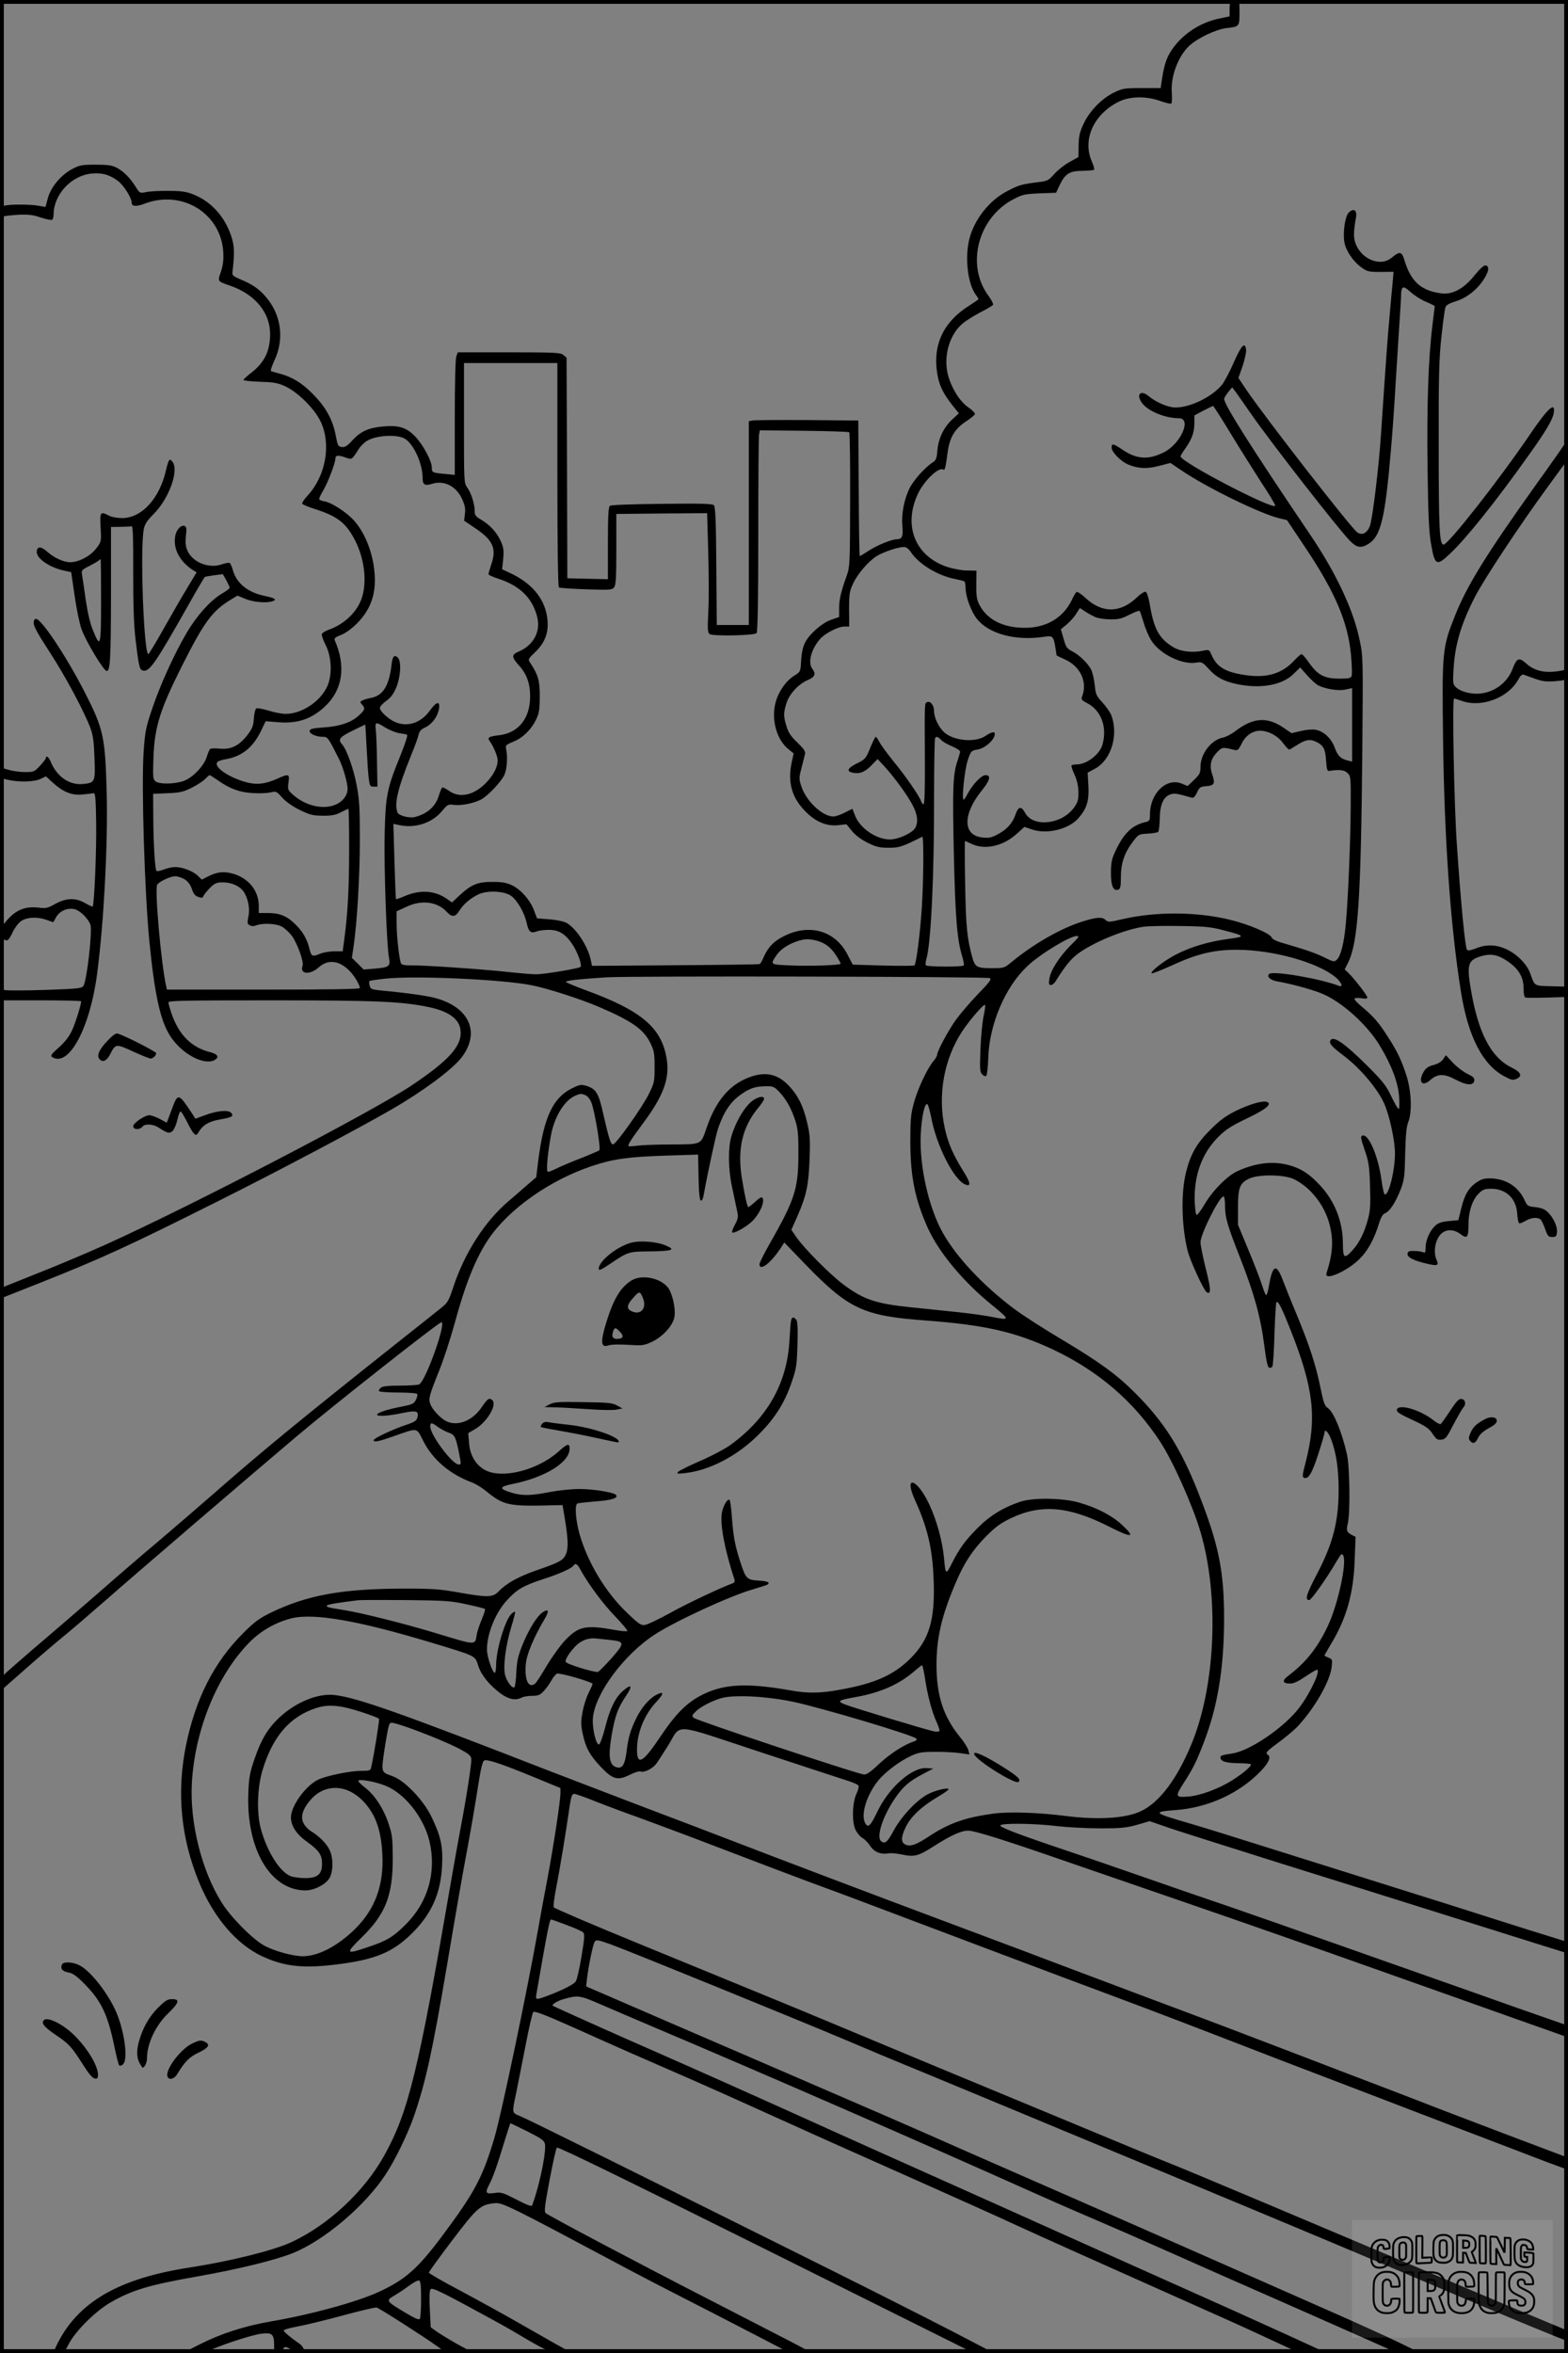 <?xml version="1.0" encoding="UTF-8"?>
<svg xmlns="http://www.w3.org/2000/svg" version="1.0" width="1024pt" height="1536pt" viewBox="0 0 1024 1536" preserveAspectRatio="xMidYMid meet">
  <rect x="0" y="0" width="1024" height="1536" fill="#808080" stroke="none"/>
  <g transform="translate(0.00 0.00) scale(1)">
    <g transform="translate(0,1536) scale(0.1,-0.1)" fill="#000000" stroke="none">
      <path d="M8037 15353 c-4 -3 -7 -27 -7 -53 l0 -47 -62 -13 c-133 -25 -259 -111 -326 -222 -29 -49 -42 -94 -57 -198 l-5 -35 -122 0 c-116 0 -127 -2 -183 -29 -81 -40 -158 -119 -198 -203 -26 -56 -32 -81 -33 -143 l-1 -75 -59 -33 c-33 -18 -77 -53 -99 -78 -38 -43 -44 -46 -112 -54 -102 -13 -120 -18 -196 -58 -118 -61 -217 -188 -248 -318 -28 -119 -9 -284 42 -356 11 -14 19 -28 19 -31 0 -2 -26 -20 -57 -40 -169 -104 -242 -255 -213 -440 12 -80 36 -130 97 -209 l45 -56 -39 -36 c-58 -52 -94 -126 -101 -203 -4 -55 -9 -67 -30 -81 -54 -35 -128 -119 -154 -173 -35 -75 -52 -166 -45 -243 6 -67 -2 -86 -35 -86 -34 0 -132 -40 -185 -75 -29 -19 -55 -35 -58 -35 -3 0 -6 199 -7 443 l-3 442 -335 3 c-184 1 -345 0 -357 -3 l-23 -5 0 -665 0 -665 -104 0 -105 0 -3 385 c-2 299 -6 387 -16 397 -10 10 -81 12 -340 9 -200 -2 -332 -7 -339 -13 -10 -8 -13 -69 -13 -245 l0 -234 -132 3 -133 3 -2 720 -3 720 -21 18 c-19 15 -52 17 -355 17 l-334 0 -10 -26 c-6 -15 -10 -181 -10 -399 l0 -375 -62 6 c-85 8 -88 9 -88 42 0 43 -57 149 -109 203 -57 59 -106 74 -209 65 -94 -8 -146 -31 -200 -90 -34 -37 -49 -47 -70 -44 -24 3 -27 9 -39 73 -19 103 -64 186 -147 270 -72 74 -135 113 -216 135 -25 7 -50 14 -57 16 -9 2 -2 24 19 71 63 133 47 283 -42 398 -48 62 -96 97 -177 130 -49 21 -58 28 -55 47 15 129 13 175 -8 237 -43 129 -133 227 -248 272 -45 18 -79 23 -162 23 -58 1 -123 -3 -146 -8 -40 -8 -42 -7 -65 30 -37 60 -79 103 -123 127 -34 18 -57 22 -141 22 -89 0 -105 -3 -151 -27 -75 -39 -141 -118 -161 -190 l-16 -59 -46 8 c-59 10 -188 10 -223 0 -24 -6 -28 -13 -28 -43 0 -31 3 -35 18 -28 9 4 55 9 100 12 68 3 96 0 148 -18 35 -11 68 -18 74 -15 5 3 10 19 10 34 0 131 116 256 249 268 68 6 113 -6 170 -47 38 -28 91 -111 91 -144 0 -24 29 -26 83 -6 244 94 499 -61 515 -314 3 -53 -1 -85 -15 -129 -23 -66 -25 -62 63 -93 160 -56 258 -175 258 -314 0 -112 -38 -188 -124 -254 -27 -21 -50 -42 -50 -46 0 -5 48 -10 108 -12 91 -3 115 -7 165 -30 82 -38 189 -144 229 -226 73 -148 37 -357 -83 -487 -23 -24 -38 -48 -35 -54 4 -5 43 -22 89 -36 143 -46 199 -91 257 -205 59 -117 77 -260 45 -367 -28 -93 -114 -178 -219 -214 -21 -8 -41 -20 -44 -28 -3 -7 8 -39 24 -70 37 -73 44 -174 19 -252 -36 -106 -166 -199 -279 -199 -24 0 -74 9 -111 21 -37 11 -73 18 -80 15 -7 -2 -14 -28 -17 -64 -3 -51 -10 -68 -43 -111 -52 -68 -108 -96 -179 -88 -29 3 -57 2 -62 -1 -6 -4 -16 -27 -23 -51 -17 -58 -89 -135 -149 -158 -58 -22 -162 -24 -187 -3 -16 13 -17 29 -13 150 7 202 41 313 183 596 149 297 202 368 328 443 l38 23 53 -22 c52 -21 134 -28 175 -15 32 10 17 21 -46 34 -115 23 -189 83 -213 172 -6 21 -15 41 -20 44 -5 3 -30 -1 -55 -10 -84 -28 -190 16 -222 93 -11 26 -13 53 -9 94 6 49 4 59 -9 65 -23 8 -55 -26 -61 -69 -14 -81 30 -163 115 -219 l25 -15 -60 -100 c-33 -54 -102 -174 -154 -266 -52 -93 -98 -168 -101 -168 -30 0 -55 689 -30 816 6 31 21 55 62 96 102 101 169 285 126 343 -20 26 -25 19 -43 -55 -43 -187 -160 -313 -289 -312 -29 0 -67 7 -83 16 -57 29 -60 26 -55 -76 5 -92 5 -94 -27 -136 -36 -50 -115 -92 -170 -92 -45 0 -106 28 -153 70 -41 36 -67 34 -67 -4 0 -42 84 -100 175 -120 l50 -11 22 -152 c12 -83 32 -182 45 -219 27 -77 145 -274 165 -274 23 0 27 76 28 507 l0 433 63 1 c34 1 67 2 73 3 7 1 10 -94 9 -301 0 -216 4 -340 15 -435 22 -184 26 -202 52 -206 41 -6 82 55 297 435 53 95 100 174 104 177 4 2 32 7 62 11 l55 7 23 -40 c12 -22 22 -44 22 -49 0 -4 -24 -23 -54 -40 -74 -45 -161 -142 -227 -254 -79 -134 -174 -342 -226 -498 -41 -121 -46 -148 -55 -280 -15 -220 6 -906 37 -1231 35 -353 71 -520 136 -622 74 -116 220 -195 290 -158 32 18 22 38 -23 50 -128 32 -209 112 -259 257 -10 31 -19 62 -19 70 0 11 115 13 668 13 685 0 854 -7 1032 -44 124 -26 193 -73 206 -140 19 -105 -62 -200 -317 -371 -259 -173 -1424 -779 -1989 -1035 -113 -51 -315 -137 -450 -190 l-245 -98 -3 -35 -3 -35 258 102 c409 162 589 245 1183 543 376 188 905 468 1121 593 202 117 389 256 450 333 125 158 62 322 -150 387 -55 18 -189 37 -388 56 -46 5 -54 9 -59 30 -4 14 -4 27 -1 30 3 3 51 10 108 16 197 20 753 -5 949 -43 103 -20 325 -91 449 -145 209 -90 285 -144 328 -232 25 -51 28 -68 28 -158 0 -96 -2 -103 -38 -176 -43 -87 -214 -328 -233 -328 -16 0 -26 33 -63 193 -31 142 -48 169 -112 189 -34 10 -44 8 -93 -16 -124 -61 -184 -188 -220 -466 l-14 -115 -54 -46 c-29 -26 -87 -76 -128 -111 -155 -132 -286 -337 -360 -561 -28 -85 -37 -101 -73 -130 -23 -19 -154 -123 -292 -232 -641 -509 -881 -706 -1205 -990 -107 -93 -269 -233 -360 -310 -91 -76 -269 -229 -395 -340 -127 -110 -273 -236 -325 -280 -52 -44 -143 -122 -202 -174 -107 -93 -108 -94 -108 -138 l0 -44 158 139 c86 76 198 172 247 212 50 40 173 146 275 235 186 164 971 837 1260 1081 227 192 912 732 941 742 40 15 -97 -376 -143 -405 -7 -4 -63 -8 -124 -8 -79 0 -116 -4 -127 -14 -9 -7 -14 -17 -11 -22 3 -5 59 -9 124 -9 66 0 121 -4 125 -10 3 -5 -1 -22 -9 -38 -13 -26 -24 -31 -103 -46 -96 -19 -160 -42 -149 -53 10 -10 80 -5 169 14 86 18 104 12 93 -30 -5 -21 -19 -30 -73 -48 -85 -28 -213 -88 -213 -100 0 -16 33 -9 135 27 157 55 144 57 189 -32 63 -123 173 -217 318 -271 24 -9 63 -33 88 -53 120 -98 147 -104 449 -96 l55 1 12 -72 c24 -142 27 -207 11 -246 -18 -43 -41 -55 -194 -108 -120 -42 -197 -85 -247 -138 -38 -39 -71 -40 -262 -6 -118 21 -169 25 -344 25 -411 0 -640 -41 -879 -156 -79 -39 -107 -59 -185 -137 -189 -189 -310 -428 -372 -734 -61 -303 -33 -599 85 -887 94 -230 245 -408 413 -486 140 -65 260 -80 465 -56 267 31 385 78 514 206 127 126 187 259 196 440 7 126 -8 194 -69 320 -52 109 -174 236 -253 265 -78 28 -76 23 -54 174 11 73 24 144 29 157 9 23 9 23 62 8 98 -29 312 -115 393 -157 66 -35 81 -47 83 -69 3 -28 -33 -259 -73 -468 -13 -69 -40 -219 -60 -335 -212 -1232 -277 -1499 -434 -1783 -130 -236 -366 -456 -607 -568 -115 -54 -401 -125 -660 -165 -465 -71 -730 -223 -868 -496 -14 -29 -26 -55 -26 -58 0 -3 15 -5 34 -5 32 0 37 4 67 62 42 81 171 209 264 264 143 84 257 118 575 174 267 47 511 107 627 154 202 83 464 304 599 508 63 94 146 265 187 383 77 223 122 428 217 990 68 403 98 575 135 772 19 103 44 247 55 318 34 218 41 245 60 245 33 0 128 -33 308 -107 l182 -75 0 -34 c0 -51 -46 -352 -86 -564 -20 -102 -46 -246 -59 -320 -74 -417 -240 -1209 -286 -1365 -78 -262 -129 -357 -348 -650 -155 -206 -236 -277 -405 -355 -142 -66 -444 -149 -708 -194 -176 -31 -324 -79 -467 -151 l-106 -54 67 0 c46 -1 81 5 115 20 97 42 277 99 329 105 71 9 84 -3 84 -72 0 -53 0 -54 30 -54 23 0 30 4 30 20 0 25 20 25 53 0 14 -11 39 -20 57 -20 28 0 31 3 25 23 -4 12 -16 29 -28 37 -58 40 -101 76 -104 86 -2 6 35 17 89 27 51 9 185 42 297 72 113 31 212 54 221 52 17 -4 302 -186 397 -254 l62 -44 82 3 83 3 -97 53 c-53 30 -114 67 -135 82 l-39 28 -6 119 c-4 83 -2 122 6 130 10 10 61 -14 232 -106 121 -65 258 -140 305 -168 220 -131 247 -143 319 -143 l66 0 -95 53 c-52 29 -169 96 -260 148 -91 52 -258 144 -372 205 -114 60 -208 114 -207 119 0 6 69 100 152 210 164 216 185 234 278 243 51 5 91 -15 869 -430 91 -48 246 -129 345 -179 99 -50 300 -154 447 -230 l268 -139 72 0 73 0 -130 69 c-71 37 -310 160 -530 273 -455 233 -1064 555 -1082 572 -10 9 -4 55 26 214 21 111 42 207 48 213 7 7 449 -209 1367 -666 l1357 -676 61 3 60 3 -273 142 c-151 78 -499 254 -774 391 -1224 610 -1994 991 -2037 1008 -56 22 -55 20 -28 146 10 51 38 190 61 308 22 118 46 220 52 226 9 8 79 -19 267 -103 303 -136 422 -188 675 -298 184 -80 441 -195 750 -335 178 -81 414 -186 895 -400 195 -87 445 -199 555 -250 178 -82 495 -224 1260 -565 127 -56 314 -141 416 -189 l186 -86 89 0 89 0 -275 126 c-151 69 -495 224 -765 344 -269 120 -611 273 -760 340 -148 67 -475 213 -725 325 -250 111 -576 258 -725 325 -353 160 -879 395 -1130 505 -266 116 -669 297 -675 302 -8 8 32 33 70 43 93 27 108 25 240 -33 69 -30 229 -98 355 -152 691 -292 1764 -760 2411 -1050 127 -57 325 -144 440 -193 115 -49 331 -143 479 -209 149 -66 380 -169 515 -228 135 -59 416 -183 626 -276 l381 -169 74 1 74 0 -135 66 c-74 36 -272 126 -440 200 -804 355 -1264 557 -1700 748 -173 75 -481 211 -685 300 -409 181 -585 257 -1160 505 -214 92 -543 234 -730 315 -187 81 -398 172 -469 203 l-128 55 5 46 c11 93 40 231 51 246 10 15 22 12 109 -19 116 -42 1186 -478 1507 -613 124 -53 353 -149 510 -213 157 -65 431 -179 610 -253 179 -74 663 -276 1075 -447 758 -315 1263 -527 1810 -760 329 -140 718 -300 728 -300 4 0 7 15 7 33 l0 32 -333 139 c-182 77 -485 204 -672 284 -187 79 -493 208 -680 287 -187 79 -443 187 -570 240 -126 53 -274 115 -330 137 -110 44 -295 120 -845 349 -201 83 -511 212 -690 286 -179 75 -446 186 -595 248 -311 130 -496 206 -1360 560 -276 113 -539 225 -548 234 -5 5 3 66 17 137 24 124 61 348 86 522 10 67 16 82 30 82 10 0 78 -24 151 -54 74 -29 195 -74 269 -100 74 -27 317 -117 538 -202 222 -85 483 -184 580 -220 98 -36 231 -85 297 -110 319 -121 1405 -530 1685 -634 284 -106 441 -166 1085 -415 105 -40 411 -157 680 -260 270 -104 647 -248 839 -321 191 -74 352 -134 357 -134 5 0 9 17 9 38 l0 37 -408 154 c-224 85 -481 183 -572 219 -91 35 -322 124 -515 197 -192 74 -451 173 -575 220 -124 48 -477 181 -785 296 -308 116 -623 234 -700 264 -77 29 -309 116 -515 193 -466 174 -1101 415 -1407 533 -127 49 -361 138 -520 198 -158 60 -452 173 -653 250 -979 381 -1252 477 -1402 496 -109 14 -254 -45 -363 -146 -76 -72 -119 -143 -163 -272 -30 -87 -36 -119 -40 -219 -15 -367 143 -638 373 -638 60 0 139 42 160 86 23 49 21 133 -4 181 -21 42 -68 88 -119 119 -17 10 -39 32 -48 50 -24 43 -8 95 46 157 95 107 240 100 347 -16 76 -82 112 -184 120 -338 11 -203 -46 -359 -176 -489 -114 -112 -240 -179 -342 -180 -67 0 -196 36 -259 73 -77 45 -217 187 -273 279 -131 209 -208 522 -194 778 20 351 166 706 377 920 73 74 169 129 270 155 145 38 439 -13 925 -160 288 -87 277 -82 298 -148 20 -62 73 -127 147 -182 53 -39 98 -47 138 -26 11 6 42 11 67 11 40 0 52 5 76 31 16 17 39 48 50 69 12 22 29 42 37 45 18 7 232 -55 232 -67 0 -5 -12 -31 -26 -59 -14 -28 -32 -83 -39 -123 -12 -62 -12 -82 0 -141 20 -94 45 -140 117 -217 80 -85 112 -93 192 -53 31 16 62 25 71 21 23 -8 78 19 102 52 11 15 45 68 76 117 90 146 17 151 593 -39 274 -90 532 -175 573 -188 40 -12 76 -28 78 -35 3 -7 -3 -30 -13 -51 -28 -57 -32 -188 -6 -238 11 -22 32 -46 46 -53 14 -8 37 -31 50 -52 27 -40 70 -56 120 -47 14 3 53 -1 88 -8 80 -17 107 -10 209 56 107 68 176 100 221 100 44 0 232 -59 653 -205 171 -59 510 -176 755 -260 501 -173 657 -227 1680 -590 399 -142 749 -266 778 -276 l52 -18 0 38 0 38 -137 48 c-76 26 -275 96 -443 156 -645 228 -1347 475 -1640 576 -168 57 -429 147 -580 200 -151 53 -365 126 -475 163 -310 104 -436 152 -432 164 6 16 217 14 367 -4 69 -8 197 -15 285 -15 137 0 172 4 241 23 l82 24 133 -46 c74 -25 400 -128 724 -230 325 -101 786 -246 1025 -321 703 -221 843 -265 847 -265 2 0 3 17 1 37 l-3 37 -245 76 c-135 43 -380 120 -545 173 -165 52 -433 136 -595 187 -162 51 -434 136 -605 190 -170 54 -389 122 -485 150 -228 66 -236 73 -85 84 214 15 422 110 563 259 49 53 64 88 42 102 -19 12 -9 23 73 83 45 33 101 80 124 105 111 120 209 292 220 386 5 48 4 51 -21 60 -14 6 -26 12 -26 15 0 2 19 34 41 72 102 167 149 333 156 550 l6 152 -24 12 c-34 19 -38 27 -27 74 17 69 13 370 -5 451 -33 146 -86 275 -123 302 -24 17 -30 35 -51 137 -29 144 -71 273 -155 476 -36 85 -77 188 -92 228 -40 106 -65 95 -88 -37 -6 -38 -15 -68 -20 -65 -4 3 -16 33 -27 68 -11 35 -50 137 -88 227 l-68 164 0 110 c0 130 11 161 70 190 62 31 232 29 297 -3 107 -53 197 -167 230 -291 28 -107 23 -191 -19 -323 -16 -53 136 14 216 94 54 53 96 130 127 232 13 41 25 61 41 67 29 11 69 73 101 156 23 61 26 86 29 233 3 121 8 176 20 205 26 65 21 202 -12 305 -32 99 -60 158 -123 255 -58 91 -94 132 -164 190 -32 26 -55 51 -52 56 3 5 23 6 45 3 27 -5 39 -3 39 5 0 13 -95 135 -128 164 l-20 19 23 46 c64 132 83 407 92 1382 5 603 5 617 -17 719 -40 198 -154 440 -321 687 -395 584 -573 866 -564 893 3 9 16 29 29 45 l23 28 25 -33 c13 -19 61 -86 105 -150 130 -186 555 -731 636 -816 46 -48 74 -54 123 -24 82 50 110 167 148 616 9 99 23 297 31 440 9 143 20 321 25 395 5 74 10 151 10 170 1 64 13 69 62 24 24 -22 69 -51 101 -64 31 -13 57 -26 57 -29 0 -3 -7 -59 -15 -124 -27 -216 -37 -519 -32 -927 4 -309 9 -417 22 -495 25 -147 36 -153 122 -72 107 100 301 342 514 642 115 160 158 234 166 278 13 80 -37 35 -158 -143 -197 -290 -531 -715 -561 -715 -27 0 -32 95 -32 635 -1 476 2 579 18 725 10 94 22 179 26 190 5 14 27 26 69 39 69 21 139 76 183 145 29 47 35 75 18 86 -15 9 -33 -5 -88 -72 -67 -80 -138 -117 -209 -108 -135 18 -200 78 -243 223 -15 49 -30 52 -72 17 -36 -31 -68 -39 -112 -31 -51 10 -98 46 -124 96 -24 46 -25 87 -6 192 8 47 -16 62 -48 30 -24 -23 -39 -132 -28 -194 10 -55 58 -125 109 -162 40 -29 49 -31 127 -31 l85 1 -6 -71 c-4 -38 -13 -137 -20 -220 -13 -136 -24 -294 -56 -770 -14 -215 -56 -558 -73 -600 -19 -46 -50 -61 -81 -41 -39 26 -601 748 -727 934 l-50 75 27 77 c14 43 25 91 23 106 -6 57 -31 31 -80 -81 -26 -60 -61 -125 -76 -145 -65 -80 -207 -150 -306 -150 -47 0 -126 34 -174 74 -54 46 -86 9 -41 -48 41 -52 151 -96 238 -96 86 0 13 -166 -97 -222 -102 -51 -177 -47 -272 17 -61 41 -70 43 -70 12 0 -28 62 -91 110 -110 64 -26 120 -29 200 -8 l74 19 71 -48 c167 -113 511 -281 636 -312 l54 -13 115 -172 c199 -296 283 -494 303 -707 6 -67 8 -130 4 -139 -5 -14 -20 -17 -76 -17 -106 0 -147 23 -212 118 -17 23 -34 42 -39 42 -5 0 -28 -20 -51 -45 -75 -80 -171 -110 -299 -94 -143 18 -204 53 -239 137 -13 31 -16 32 -50 25 -70 -15 -147 -7 -194 20 -96 56 -131 119 -158 282 -8 46 -19 79 -27 82 -7 3 -32 -12 -55 -35 -110 -105 -229 -107 -339 -4 -26 24 -51 41 -57 38 -5 -3 -20 -27 -32 -54 -61 -125 -184 -190 -340 -179 -127 8 -220 62 -265 154 -15 29 -19 58 -18 128 l1 90 -61 1 c-34 0 -91 11 -129 23 -209 70 -289 266 -194 474 39 86 137 181 167 162 11 -7 15 10 29 113 13 96 45 151 118 200 31 20 58 42 60 49 2 6 -16 25 -40 42 -52 35 -99 104 -128 187 -44 125 -7 281 86 361 22 19 75 52 117 74 42 21 79 43 83 49 4 6 -10 33 -30 60 -149 202 -67 511 166 631 58 30 74 33 170 37 l106 4 24 51 c35 73 65 92 149 92 38 1 72 4 75 7 4 4 -3 28 -14 53 -64 144 12 311 177 392 72 35 178 37 269 4 35 -12 67 -20 72 -17 5 3 6 34 4 69 -9 109 42 243 117 311 56 50 173 105 241 113 83 9 84 10 84 102 0 80 0 81 -26 81 -14 0 -29 -3 -32 -7z m-4397 -3092 c0 -464 4 -732 10 -736 5 -3 85 -9 177 -12 154 -5 169 -4 183 12 12 15 15 59 15 249 l0 231 296 3 297 2 7 -247 c4 -137 5 -311 1 -389 -6 -118 -5 -143 8 -153 18 -15 291 -10 307 6 7 7 11 220 11 639 0 346 2 642 5 657 l5 28 288 -3 c159 -2 292 -6 296 -10 4 -4 7 -203 6 -442 -1 -413 -2 -437 -22 -493 -38 -105 -50 -157 -50 -215 l0 -56 -50 -17 c-60 -20 -143 -92 -172 -149 -14 -27 -23 -67 -26 -116 -4 -75 -4 -75 -44 -100 -56 -35 -105 -106 -124 -179 -28 -112 9 -243 88 -304 l31 -25 -13 -60 c-27 -128 1 -229 88 -317 67 -69 138 -99 212 -92 l58 6 36 -44 c24 -29 60 -55 103 -77 56 -27 77 -32 137 -32 70 0 85 5 219 72 10 5 9 -277 -3 -463 -11 -169 -36 -365 -48 -377 -4 -3 -96 -4 -205 -1 l-198 6 -36 69 c-78 148 -237 198 -399 124 -73 -33 -115 -74 -144 -138 -11 -26 -24 -49 -28 -51 -4 -3 -252 -6 -552 -8 l-544 -4 -8 38 c-19 92 -98 211 -161 244 -18 9 -67 19 -111 22 l-79 6 -20 53 c-25 67 -84 134 -143 163 -36 17 -65 22 -128 22 -95 1 -139 -17 -216 -89 l-48 -45 -36 25 c-80 54 -173 59 -274 16 -29 -13 -54 -21 -56 -19 -2 2 -6 114 -10 248 l-7 243 38 -8 c104 -23 215 13 281 93 34 41 40 44 74 39 44 -7 129 9 178 34 45 23 137 120 155 164 16 38 21 115 11 162 -6 29 -5 31 48 53 63 26 118 81 150 150 17 37 21 65 21 146 0 102 -10 139 -61 216 -17 26 -17 26 34 75 67 65 90 138 74 232 -20 121 -103 217 -240 281 l-53 25 7 66 c5 56 3 75 -15 116 -26 58 -70 106 -128 141 -37 21 -43 30 -43 57 0 45 -23 119 -49 154 -21 29 -21 39 -21 421 l0 391 305 0 305 0 0 -729z m4394 274 c58 -96 149 -240 201 -321 53 -80 95 -150 93 -155 -11 -31 -618 285 -618 322 0 5 15 30 34 56 41 59 56 102 56 163 l0 48 58 31 c31 16 60 30 64 31 3 0 54 -79 112 -175z m-5388 -40 c58 -38 114 -163 114 -256 0 -44 14 -52 63 -37 78 24 156 -16 194 -98 20 -44 24 -66 19 -99 l-5 -44 71 -48 c117 -78 142 -133 107 -235 -10 -31 -19 -61 -19 -66 0 -5 30 -19 68 -31 133 -44 213 -119 247 -236 31 -102 -17 -196 -121 -240 -43 -18 -43 -35 1 -84 55 -60 77 -121 77 -208 0 -142 -76 -237 -200 -252 -70 -8 -81 -15 -64 -39 25 -35 52 -98 52 -125 0 -42 -24 -91 -70 -141 -79 -85 -173 -109 -244 -61 -20 14 -41 25 -46 25 -5 0 -15 -24 -24 -53 -21 -72 -77 -121 -159 -141 -36 -8 -103 10 -111 30 -22 58 1 157 89 374 24 58 46 119 49 135 5 22 17 35 44 47 44 21 81 71 89 122 8 53 -17 47 -60 -13 -58 -80 -144 -109 -225 -75 -44 18 -102 72 -101 93 0 9 19 30 42 46 31 23 48 46 66 90 28 71 33 168 9 192 -24 23 -35 9 -42 -54 -16 -131 -56 -195 -134 -209 -20 -4 -45 -11 -55 -16 -17 -9 -17 -11 -3 -27 23 -26 20 -35 -23 -74 -49 -44 -123 -69 -231 -76 -68 -5 -85 -9 -88 -22 -3 -19 43 -39 89 -39 29 0 33 -5 106 -151 25 -52 53 -150 53 -189 0 -43 -34 -86 -84 -105 -81 -31 -191 -4 -270 65 -37 33 -38 36 -32 82 8 57 3 59 -75 24 -78 -35 -136 -41 -206 -21 -121 35 -216 105 -180 133 7 5 30 13 52 16 110 20 182 80 237 200 l23 48 75 -6 c130 -12 223 19 311 101 117 109 140 263 65 434 -5 12 4 20 41 34 30 12 69 40 103 74 91 91 128 195 116 331 -10 130 -62 262 -134 342 -46 52 -143 115 -188 124 -19 3 -36 10 -39 14 -3 5 9 30 25 57 29 47 80 179 80 208 0 23 17 26 62 10 48 -17 44 -19 91 54 12 19 37 44 55 54 63 37 200 43 248 12z m3303 -740 c53 -79 178 -154 290 -175 30 -6 57 -13 60 -16 3 -3 7 -24 7 -47 2 -58 37 -150 74 -197 78 -98 252 -145 438 -117 63 9 63 10 82 -121 0 -1 24 -13 53 -26 104 -46 152 -150 112 -248 -5 -13 3 -22 33 -37 93 -47 134 -157 102 -271 -18 -65 -103 -130 -169 -130 -15 0 -30 -3 -33 -6 -4 -3 5 -30 19 -60 17 -39 25 -73 26 -115 0 -51 -4 -66 -30 -102 -80 -110 -266 -129 -318 -34 -25 46 -44 44 -62 -7 -20 -58 -54 -98 -113 -130 -44 -24 -60 -28 -103 -23 -131 12 -132 152 -2 311 51 63 58 96 21 96 -27 0 -85 -61 -117 -122 -11 -21 -22 -38 -26 -38 -14 0 7 198 27 258 21 60 23 62 63 69 45 7 101 53 112 91 9 30 -14 29 -61 -3 -64 -43 -201 -32 -265 22 -37 32 -68 95 -69 139 0 39 -22 69 -44 61 -19 -7 -18 9 -16 -384 1 -183 -2 -283 -9 -283 -5 0 -12 9 -16 20 -11 33 -99 162 -180 260 -42 52 -84 110 -93 128 -9 17 -19 32 -23 32 -4 0 -20 -33 -36 -72 -28 -70 -32 -74 -86 -101 -64 -32 -73 -53 -24 -62 43 -8 77 6 121 52 l37 38 44 -47 c65 -71 152 -190 185 -254 34 -63 38 -118 14 -153 -24 -33 -110 -71 -164 -71 -88 1 -195 74 -226 156 -9 24 -17 44 -18 44 0 0 -23 -11 -50 -25 -27 -14 -60 -25 -74 -25 -69 0 -175 98 -207 192 -18 54 -18 58 -1 124 10 38 20 79 23 92 4 17 -7 34 -50 75 -43 41 -59 66 -71 107 -20 66 -20 83 -1 147 18 61 78 127 141 154 47 21 54 40 29 73 -30 40 -9 125 49 193 32 38 119 83 161 83 l31 0 -1 113 c0 101 3 118 27 169 29 63 101 146 155 179 41 25 137 58 173 58 18 1 32 -9 49 -34z m-5289 -316 c0 -301 -4 -315 -53 -193 -19 45 -35 116 -48 204 -10 74 -21 147 -24 162 -4 24 1 30 48 53 29 15 56 31 62 36 5 5 10 9 12 9 2 0 3 -122 3 -271z m6490 -106 c19 -9 64 -16 100 -16 55 -1 75 4 127 31 34 17 64 28 66 24 3 -4 14 -39 26 -77 11 -39 34 -92 51 -118 56 -88 204 -160 296 -142 31 5 38 2 77 -41 51 -56 97 -81 186 -100 154 -32 296 -7 370 68 l42 41 46 -52 c25 -28 57 -58 72 -65 46 -24 134 -38 179 -27 l42 9 0 -240 0 -240 -27 7 c-47 11 -67 31 -86 83 -21 60 -71 108 -124 118 -22 4 -61 1 -98 -8 l-61 -14 -48 33 c-110 76 -201 70 -319 -20 -26 -20 -63 -39 -81 -42 -76 -15 -146 -106 -146 -190 0 -41 -5 -50 -42 -86 l-42 -40 -39 16 c-100 40 -207 -64 -207 -201 0 -39 -3 -44 -27 -50 -85 -18 -141 -70 -194 -180 -29 -61 -33 -79 -34 -151 0 -87 16 -123 49 -110 13 5 16 22 16 81 0 90 23 159 78 231 37 49 39 50 97 53 33 2 64 7 69 12 4 4 9 44 10 87 1 90 24 142 69 157 26 9 43 7 139 -21 12 -4 22 6 35 33 16 35 22 39 61 42 52 4 59 17 39 75 -20 58 -11 101 29 144 35 37 38 37 114 18 22 -6 28 -1 48 39 25 54 72 86 122 86 54 -1 115 -33 150 -82 18 -24 36 -42 40 -41 5 1 30 16 56 33 53 33 81 37 123 16 45 -24 56 -45 61 -120 5 -64 7 -71 25 -68 60 10 96 6 116 -15 20 -20 21 -30 20 -209 -1 -228 -17 -616 -32 -774 -11 -126 -33 -212 -60 -236 -15 -14 -22 -13 -76 14 -58 29 -121 51 -265 93 -52 14 -79 28 -83 39 -8 25 -144 84 -265 114 -218 55 -491 57 -713 5 -81 -19 -90 -20 -106 -5 -24 22 -57 20 -153 -10 -140 -44 -315 -144 -458 -261 -52 -43 -52 -43 -135 -43 -96 0 -108 7 -126 73 -34 124 -41 201 -46 475 -3 155 -3 282 -1 282 3 0 20 -8 39 -17 88 -44 208 -18 298 63 l51 46 51 -17 c97 -33 238 2 301 73 56 64 71 114 66 212 l-5 86 46 25 c109 57 159 226 106 356 -8 17 -33 53 -56 78 -39 42 -44 53 -50 115 -4 38 -15 82 -23 99 -22 42 -79 97 -125 120 -34 18 -40 27 -55 81 l-18 62 41 34 c22 19 49 50 61 70 l22 35 32 -21 c17 -12 47 -28 66 -37z m-4631 -724 c28 -16 67 -32 88 -35 21 -3 43 -7 50 -9 8 -3 -8 -52 -46 -147 -84 -206 -93 -254 -99 -501 -5 -218 13 -730 28 -807 11 -58 2 -65 -92 -73 l-73 -6 -38 38 -39 38 11 74 c23 156 41 461 41 697 0 208 -3 264 -21 357 -20 107 -65 233 -95 266 -29 32 -16 48 68 89 44 22 82 40 83 40 1 0 5 -66 9 -147 4 -82 10 -173 14 -203 6 -50 9 -55 32 -55 l25 0 -3 165 c-1 91 -5 184 -8 208 -6 51 0 52 65 11z m3626 -78 c9 -11 41 -30 71 -42 30 -13 54 -28 54 -35 0 -6 -7 -31 -15 -55 -32 -89 -35 -176 -26 -609 10 -425 21 -563 55 -674 8 -27 13 -53 10 -58 -7 -11 -241 -10 -248 1 -3 4 -1 23 4 41 30 103 51 550 50 1046 0 215 3 394 7 397 10 11 19 8 38 -12z m-4722 -265 c76 -54 143 -79 227 -83 41 -3 93 -1 115 4 39 9 41 8 78 -34 24 -26 67 -57 114 -80 68 -33 84 -37 152 -38 60 0 85 5 118 23 23 12 45 22 48 22 3 0 5 -118 5 -262 0 -257 -9 -420 -31 -585 l-11 -83 -54 0 c-30 0 -71 -7 -91 -15 -53 -22 -60 -19 -72 31 -17 68 -44 113 -93 161 -55 54 -102 73 -178 73 l-60 0 0 48 c-1 97 -65 178 -166 208 -63 18 -106 13 -167 -18 l-39 -20 -27 26 c-31 30 -100 56 -147 56 -19 0 -52 -7 -74 -16 -23 -9 -44 -13 -48 -9 -10 10 -20 174 -21 351 l-1 152 94 4 c79 3 102 8 157 35 36 18 75 44 89 58 13 14 26 25 29 25 3 0 27 -15 54 -34z m-217 -646 c22 -14 37 -35 47 -63 10 -31 21 -45 42 -52 23 -8 29 -7 33 5 3 8 22 32 42 53 33 32 44 37 85 37 57 0 109 -23 135 -59 30 -43 44 -112 32 -165 -8 -41 -7 -48 9 -56 11 -7 27 -7 44 0 40 15 123 12 162 -7 19 -9 50 -37 69 -62 36 -49 80 -171 70 -196 -21 -55 49 -61 105 -10 59 53 130 47 197 -18 33 -31 72 -95 72 -117 0 -7 -201 -10 -630 -10 l-630 0 -5 23 c-34 154 -76 636 -58 663 14 20 87 54 117 54 16 0 43 -9 62 -20z m2132 -108 c41 -30 88 -112 102 -179 12 -56 27 -68 66 -53 14 6 49 10 78 10 66 0 108 -26 154 -94 33 -50 65 -136 53 -148 -10 -10 -235 -48 -290 -48 -27 0 -109 7 -183 15 -174 19 -557 45 -631 43 -39 -1 -61 3 -67 11 -12 20 -30 178 -30 265 l0 77 63 29 c100 48 203 35 266 -34 33 -35 55 -33 81 9 26 43 73 82 125 107 58 27 168 22 213 -10z m4654 -225 c142 -37 144 -41 31 -56 -129 -17 -249 -53 -345 -103 -77 -40 -168 -111 -157 -122 3 -3 66 22 139 55 159 73 268 99 416 99 235 0 528 -81 647 -180 39 -33 51 -68 20 -55 -123 47 -432 100 -455 77 -17 -17 7 -40 51 -48 86 -15 212 -48 284 -76 133 -51 306 -205 391 -349 76 -127 117 -238 123 -330 3 -44 2 -79 -3 -78 -5 0 -27 37 -48 82 -34 71 -55 98 -155 198 -155 154 -229 204 -244 164 -7 -18 13 -40 85 -94 110 -82 227 -221 269 -318 35 -81 69 -242 69 -323 0 -118 -46 -291 -69 -264 -4 5 -13 45 -19 90 -21 157 -85 306 -125 291 -13 -5 -11 -17 15 -94 27 -78 31 -105 35 -233 4 -115 2 -159 -11 -210 -23 -90 -57 -160 -101 -209 -55 -61 -65 -56 -65 37 0 147 -52 281 -152 387 -69 74 -124 109 -204 130 -105 27 -213 14 -333 -40 -67 -31 -162 -127 -216 -219 -22 -38 -45 -68 -50 -67 -6 0 -11 41 -13 90 -5 168 47 312 153 418 50 50 84 72 188 122 125 60 167 94 131 108 -27 10 -114 -15 -204 -59 -66 -33 -103 -60 -166 -123 -88 -87 -129 -159 -158 -275 -35 -136 -30 -356 10 -515 17 -67 105 -258 124 -270 30 -19 29 17 -5 151 -19 76 -35 155 -35 175 0 53 123 299 150 299 6 0 10 -26 10 -57 1 -84 13 -126 101 -350 90 -230 131 -377 156 -570 12 -94 21 -137 31 -141 8 -2 17 0 21 7 5 7 11 103 14 213 4 111 9 204 13 207 11 11 34 -34 93 -183 151 -382 172 -572 97 -864 -21 -79 -22 -94 -10 -99 29 -11 53 31 93 155 23 70 41 133 41 140 0 29 26 3 43 -44 33 -88 48 -185 49 -319 1 -214 -35 -357 -143 -563 -68 -130 -79 -167 -49 -167 14 0 117 146 183 260 26 43 30 47 39 31 25 -45 -34 -319 -100 -459 -67 -143 -144 -240 -261 -328 -40 -30 -35 -49 14 -49 24 0 53 14 99 45 37 25 71 45 76 45 28 0 -42 -151 -114 -246 -95 -127 -319 -281 -436 -300 -67 -10 -80 -14 -80 -26 0 -26 37 -37 118 -38 45 0 82 -4 82 -8 0 -14 -52 -58 -119 -101 -89 -57 -212 -103 -293 -109 -84 -6 -85 0 -24 95 57 88 79 133 125 252 92 236 133 482 135 801 1 326 -34 496 -172 845 -112 282 -222 455 -407 640 -122 122 -230 201 -481 351 -117 69 -257 160 -311 200 -205 154 -378 339 -467 498 -92 164 -153 438 -143 641 5 111 25 202 42 198 6 -1 17 -42 27 -90 33 -178 144 -398 217 -433 43 -20 42 5 -5 80 -70 112 -102 186 -124 285 -48 217 -5 455 116 636 50 75 139 177 147 169 3 -3 -1 -34 -9 -70 -8 -36 -18 -133 -21 -216 -5 -135 -4 -152 12 -168 10 -10 21 -14 26 -9 5 5 11 58 13 119 7 217 110 460 253 595 82 79 279 199 326 199 18 0 10 -12 -42 -62 -74 -75 -131 -164 -138 -218 -5 -32 -3 -40 10 -40 9 0 24 12 33 28 58 93 95 139 139 173 101 76 298 158 430 179 33 5 143 7 245 5 159 -2 199 -6 282 -28z m-2657 -68 c55 -15 92 -44 126 -97 16 -25 29 -49 29 -53 0 -10 -203 -17 -332 -11 -131 6 -129 4 -86 68 25 36 70 67 129 88 53 18 81 19 134 5z m1128 -244 c14 -6 2 -24 -78 -106 -52 -54 -118 -132 -146 -171 -50 -72 -119 -201 -119 -224 0 -7 -11 -26 -25 -42 -40 -48 -102 -180 -127 -272 -20 -74 -23 -108 -23 -260 1 -223 31 -372 115 -558 73 -160 233 -352 423 -505 115 -94 115 -98 -8 -73 -38 8 -140 22 -225 31 -85 9 -220 23 -300 31 -233 24 -312 51 -446 152 -88 67 -253 233 -304 307 l-32 47 41 92 c57 132 72 199 78 371 5 130 2 162 -16 237 -25 108 -59 176 -118 239 -82 88 -175 100 -300 39 -107 -53 -186 -156 -239 -314 -38 -110 -29 -106 -228 -107 -94 0 -195 -4 -224 -8 -29 -4 -54 -5 -57 -3 -7 7 12 38 95 150 134 180 176 295 153 425 -34 200 -166 311 -528 443 -65 24 -123 48 -128 53 -9 9 72 19 263 31 146 10 2479 5 2503 -5z m-1371 -746 c44 -47 79 -110 105 -194 14 -48 18 -91 17 -215 -1 -222 -24 -292 -188 -580 -36 -63 -66 -123 -66 -132 0 -49 71 4 136 101 l26 40 135 -140 c286 -295 380 -339 788 -369 388 -29 585 -74 833 -190 296 -140 530 -341 701 -605 81 -124 209 -410 260 -582 123 -414 101 -993 -53 -1376 -96 -237 -215 -396 -339 -452 -100 -45 -276 -56 -482 -30 -179 23 -376 30 -477 16 -184 -25 -290 -62 -422 -149 -84 -56 -124 -69 -155 -52 -29 15 -27 50 6 117 33 66 103 132 207 193 41 24 73 47 71 51 -8 12 -98 -11 -144 -38 -72 -42 -163 -140 -211 -226 -45 -84 -61 -97 -86 -76 -32 27 9 158 87 274 56 83 95 117 189 166 l65 34 -43 3 c-96 7 -249 -128 -324 -288 -44 -91 -59 -105 -78 -71 -30 57 10 185 87 280 45 54 140 126 213 159 47 22 70 26 155 26 55 1 128 -3 163 -8 l63 -9 -7 28 c-4 16 -29 56 -57 89 -105 130 -150 264 -151 461 -1 178 32 323 122 535 56 134 111 218 197 306 65 66 96 89 166 123 196 94 379 79 641 -54 153 -78 178 -74 82 14 -64 59 -164 110 -279 143 -107 30 -302 33 -385 4 -108 -37 -193 -88 -271 -166 -84 -84 -122 -135 -173 -236 -39 -77 -41 -75 -51 35 -10 110 -48 249 -98 354 -79 167 -167 192 -92 26 82 -180 114 -316 122 -514 11 -269 -27 -398 -154 -524 -108 -106 -231 -161 -456 -201 -130 -24 -212 -25 -322 -5 -284 50 -432 43 -572 -25 -106 -52 -178 -124 -282 -279 -113 -169 -151 -189 -151 -83 0 111 48 229 127 313 52 55 50 73 -3 44 -48 -26 -98 -86 -133 -160 -36 -75 -49 -122 -60 -216 -11 -80 -27 -105 -63 -96 -49 13 -58 68 -33 213 22 124 41 176 91 250 48 70 39 86 -19 35 -49 -43 -85 -117 -115 -238 -15 -58 -33 -108 -39 -110 -20 -7 -46 102 -41 171 13 159 201 413 401 544 134 88 492 253 641 296 47 14 90 28 96 31 23 14 6 23 -55 27 -77 5 -84 11 -119 118 -35 106 -47 169 -56 293 -4 59 -11 111 -15 115 -13 13 -44 -39 -51 -86 -12 -77 20 -244 83 -434 3 -12 -1 -20 -13 -24 -77 -28 -302 -134 -409 -194 -71 -39 -144 -74 -161 -77 -27 -5 -40 3 -117 77 -140 133 -257 325 -312 515 -25 88 -33 189 -15 200 5 3 59 9 119 14 105 7 153 23 133 43 -17 17 -149 38 -239 38 -52 0 -135 -9 -193 -20 -121 -24 -179 -25 -247 -5 -86 26 -85 40 6 58 212 43 371 141 371 230 0 38 -14 34 -73 -19 -135 -121 -367 -180 -478 -121 -62 33 -100 97 -106 179 l-5 63 40 23 c81 45 152 163 116 193 -20 16 -29 10 -71 -51 -60 -87 -159 -124 -231 -86 -37 19 -89 75 -101 109 -14 36 -9 54 56 217 30 74 74 209 99 300 72 266 139 434 224 561 132 196 401 386 678 478 136 45 231 59 474 67 l217 7 3 -148 c2 -104 7 -150 15 -152 7 -3 14 11 18 34 25 139 79 390 94 435 39 113 83 178 155 227 55 38 91 49 155 50 51 1 57 -2 93 -40z m-1269 -18 c14 -6 30 -25 39 -48 22 -56 63 -302 52 -312 -5 -4 -58 -27 -119 -51 -60 -23 -131 -53 -157 -66 -26 -13 -52 -24 -59 -24 -13 0 -6 94 17 228 22 130 90 241 164 271 32 13 34 13 63 2z m-963 -2166 c18 -13 48 -29 67 -36 41 -13 48 -26 68 -120 18 -91 18 -89 0 -89 -41 0 -185 193 -185 247 0 29 8 29 50 -2z m928 -927 c51 -94 147 -224 226 -306 49 -51 86 -95 83 -99 -4 -3 -35 -1 -70 5 -200 36 -245 28 -332 -61 -34 -35 -87 -109 -123 -168 -34 -59 -69 -112 -77 -119 -43 -35 -71 23 -61 128 5 63 53 176 123 294 31 52 26 69 -12 44 -37 -24 -90 -109 -132 -211 -30 -75 -37 -105 -41 -180 -2 -49 -8 -94 -12 -98 -12 -14 -49 33 -61 77 -15 54 3 194 40 316 16 52 27 97 25 99 -2 2 -13 -4 -24 -14 -40 -36 -100 -235 -100 -332 0 -29 -4 -53 -9 -53 -15 0 -51 107 -51 151 0 104 55 240 130 322 65 72 108 96 235 138 104 33 189 71 200 89 11 18 26 11 43 -22z m-740 -231 c62 -13 115 -27 119 -30 3 -4 -6 -33 -20 -66 -14 -33 -29 -77 -33 -98 -13 -76 4 -76 -274 8 -209 63 -481 131 -595 149 -103 16 -116 20 -110 29 4 8 85 21 205 35 19 2 161 2 315 1 255 -3 290 -5 393 -28z m933 -232 c100 -11 101 -18 15 -117 -42 -47 -82 -88 -91 -92 -18 -6 -201 49 -210 65 -8 13 26 66 68 108 37 35 83 51 132 45 17 -2 55 -6 86 -9z m2059 -246 c16 -110 45 -221 75 -287 14 -30 23 -58 20 -62 -2 -4 -17 -5 -32 -3 -40 7 -547 160 -591 179 -47 20 -36 26 83 47 158 29 280 83 380 171 22 19 43 35 46 36 4 0 12 -37 19 -81z m-865 -157 c187 -39 797 -221 810 -242 4 -6 -2 -13 -12 -16 -67 -22 -152 -76 -227 -144 -67 -63 -89 -77 -108 -73 -91 20 -1092 353 -1107 369 -13 12 -12 17 8 37 30 33 107 73 172 92 83 23 289 13 464 -23z m-2814 -68 c60 -19 111 -39 114 -44 4 -7 -29 -218 -51 -317 -4 -21 -10 -23 -69 -23 -66 0 -209 -29 -270 -54 -83 -35 -185 -172 -185 -250 0 -55 36 -110 105 -159 79 -57 98 -85 98 -143 0 -69 -29 -94 -110 -94 -35 0 -78 6 -96 13 -71 30 -152 158 -193 307 -29 102 -24 270 10 383 66 221 178 351 350 407 80 26 156 20 297 -26z m157 -481 c126 -51 250 -207 287 -364 46 -199 -9 -395 -154 -540 -83 -83 -123 -108 -250 -150 -144 -49 -148 -43 -39 64 156 152 203 273 203 517 -1 131 -3 153 -28 227 -32 97 -90 185 -152 233 -25 19 -45 39 -45 44 0 16 108 -3 178 -31z m1182 -909 c52 -19 101 -41 108 -48 11 -11 10 -38 -11 -160 -13 -80 -30 -153 -38 -162 -16 -20 -88 -56 -175 -89 -85 -32 -88 -32 -81 8 72 415 86 487 96 487 3 0 49 -16 101 -36z m-267 -1342 c119 -60 127 -67 127 -106 0 -76 -42 -268 -85 -383 -3 -8 -36 4 -101 38 -87 45 -102 50 -141 44 -61 -9 -67 -1 -39 53 28 55 52 123 101 285 20 64 37 117 38 117 2 0 47 -22 100 -48z m-683 -1101 c0 -64 -4 -121 -8 -128 -6 -9 -33 3 -98 42 -124 74 -126 77 -67 111 26 15 70 45 97 65 27 20 55 35 63 32 10 -4 13 -34 13 -122z"></path>
      <path d="M4925 8182 c-55 -34 -117 -135 -149 -241 -22 -74 -20 -214 4 -326 10 -49 25 -115 31 -147 12 -53 11 -59 -11 -102 -14 -25 -22 -48 -18 -51 9 -10 89 34 126 69 51 47 88 129 72 156 -5 9 -19 2 -47 -24 -22 -20 -43 -36 -46 -36 -7 0 -24 77 -43 195 -29 185 5 328 105 450 23 27 41 55 41 62 0 19 -30 16 -65 -5z"></path>
      <path d="M4119 7247 c-92 -26 -209 -120 -209 -169 0 -14 14 -9 73 31 119 80 123 81 254 82 65 0 127 4 138 9 17 7 14 11 -26 29 -59 26 -169 35 -230 18z"></path>
      <path d="M4125 7002 c-74 -46 -121 -125 -170 -289 -33 -111 -30 -150 13 -137 28 9 71 9 177 3 50 -3 70 1 117 24 65 32 123 94 140 149 12 42 0 124 -28 184 -36 75 -174 111 -249 66z m75 -119 c23 -61 -12 -106 -67 -86 -44 16 -43 42 4 93 39 44 43 43 63 -7z m-151 -217 c28 -29 20 -46 -20 -46 -30 0 -37 17 -23 54 8 22 17 20 43 -8z"></path>
      <path d="M5166 6738 c-3 -13 -7 -68 -10 -123 -14 -283 -145 -515 -391 -691 -36 -25 -123 -71 -193 -101 -70 -30 -134 -62 -142 -70 -13 -14 -9 -15 45 -9 160 18 340 112 479 251 107 107 171 208 217 345 30 86 33 109 37 243 3 107 1 151 -8 162 -18 21 -29 19 -34 -7z"></path>
      <path d="M3590 6193 l-35 -18 75 -2 c41 -1 138 -7 215 -12 77 -6 158 -7 180 -3 l40 8 -35 19 c-30 17 -59 20 -220 22 -160 3 -190 1 -220 -14z"></path>
      <path d="M3541 6066 c-8 -9 -12 -19 -9 -21 3 -3 59 -14 124 -25 65 -11 177 -33 249 -49 71 -16 131 -28 133 -27 28 29 -169 99 -324 115 -54 6 -113 13 -130 17 -21 4 -34 1 -43 -10z"></path>
      <path d="M6362 3909 c13 -41 270 -201 290 -181 16 16 -2 33 -90 90 -124 79 -209 118 -200 91z"></path>
      <path d="M10217 12460 c-10 -16 -91 -132 -181 -257 -332 -465 -457 -667 -535 -865 -82 -205 -84 -231 -77 -798 8 -655 48 -1224 117 -1655 47 -293 142 -477 285 -552 45 -24 55 -26 79 -15 39 18 28 43 -35 74 -133 66 -216 225 -264 507 -29 169 -20 196 77 222 58 15 103 5 164 -37 71 -49 103 -103 103 -176 0 -36 4 -57 13 -60 6 -2 72 -2 145 0 l132 4 0 33 0 34 -106 3 c-118 3 -110 -1 -140 82 -20 59 -83 124 -151 157 -67 33 -136 36 -202 9 -39 -15 -56 -18 -61 -9 -12 19 -39 294 -65 674 -19 260 -32 965 -19 965 5 0 27 -7 49 -15 130 -47 306 20 371 140 12 23 24 34 34 31 8 -3 42 -15 75 -27 48 -17 74 -20 128 -16 82 7 87 10 87 49 0 26 -3 29 -22 25 -110 -26 -190 -13 -250 41 -48 43 -62 38 -89 -32 -33 -89 -114 -152 -209 -163 -59 -7 -130 11 -161 40 -21 19 -22 26 -16 126 10 157 49 289 140 466 59 115 293 469 480 724 l127 174 0 64 c0 35 -1 63 -3 63 -1 0 -11 -13 -20 -30z"></path>
      <path d="M220 11291 c0 -20 33 -79 104 -187 103 -158 228 -392 268 -501 16 -44 22 -90 25 -193 6 -156 4 -160 -76 -168 -89 -8 -170 48 -211 148 -11 28 -30 41 -30 22 0 -5 -17 -27 -38 -50 -37 -40 -41 -42 -99 -42 -33 0 -82 7 -109 15 -27 8 -50 15 -51 15 -2 0 -3 -15 -3 -34 0 -32 2 -35 49 -46 73 -17 172 -15 215 5 l36 17 46 -42 c67 -61 124 -84 195 -76 32 3 64 7 71 8 10 2 14 -37 16 -192 3 -171 -12 -538 -23 -548 -2 -2 -23 8 -48 22 -62 37 -125 35 -197 -5 -48 -27 -61 -30 -106 -24 -94 11 -158 -17 -222 -99 -7 -9 -17 -14 -23 -11 -5 4 -9 -13 -9 -39 0 -35 5 -48 19 -56 31 -16 35 -13 64 45 17 34 39 63 59 75 39 24 105 26 163 5 22 -8 41 -15 42 -15 1 0 10 14 18 30 21 41 72 65 118 56 37 -7 90 -58 107 -101 15 -39 -23 -371 -46 -402 -10 -15 -42 -18 -245 -25 -129 -4 -249 -5 -267 -1 -31 5 -32 4 -32 -31 l0 -36 265 0 c146 0 265 -3 265 -6 0 -23 -36 -138 -59 -189 -20 -43 -45 -75 -87 -113 -48 -42 -56 -54 -44 -62 109 -71 249 190 295 549 44 339 70 844 62 1171 -10 370 -20 419 -143 660 -118 231 -283 480 -319 480 -10 0 -15 -10 -15 -29z"></path>
      <path d="M701 8565 c-56 -59 -72 -98 -49 -121 21 -21 46 -8 68 35 34 68 38 68 149 17 55 -25 106 -46 114 -46 16 0 37 20 37 35 0 10 -202 113 -252 128 -11 4 -33 -12 -67 -48z"></path>
      <path d="M9425 8446 c-12 -17 -33 -30 -62 -38 -33 -8 -50 -19 -64 -42 -41 -67 -12 -105 42 -56 47 42 90 43 166 2 71 -38 116 -40 121 -6 2 17 -7 26 -45 44 -26 13 -69 45 -95 73 l-46 49 -17 -26z"></path>
      <path d="M1121 8116 l-32 -85 -46 25 c-25 13 -56 24 -67 24 -31 0 -106 -51 -106 -72 0 -23 42 -25 60 -3 18 22 71 18 110 -8 53 -35 68 -39 88 -19 10 10 24 44 31 75 7 32 17 55 22 51 5 -3 25 -36 44 -74 39 -78 54 -92 69 -65 28 49 66 73 135 86 88 15 99 22 81 44 -18 22 -94 15 -177 -17 l-57 -21 -15 24 c-97 147 -98 148 -140 35z"></path>
      <path d="M9665 7655 c-67 -37 -98 -83 -123 -186 l-18 -74 -62 -6 c-47 -4 -69 -12 -89 -30 -35 -32 -63 -95 -63 -143 0 -33 -3 -37 -17 -30 -10 4 -36 8 -58 8 -33 1 -41 -3 -43 -19 -3 -23 44 -46 135 -66 61 -14 71 -9 55 26 -26 56 -6 147 39 179 34 23 77 20 117 -10 43 -33 52 -23 52 62 0 84 25 161 65 201 28 28 40 33 82 33 98 0 164 -62 171 -160 2 -33 8 -63 13 -65 4 -3 23 4 41 15 35 21 74 26 97 11 7 -5 21 -33 31 -62 17 -48 22 -54 47 -54 24 0 28 4 31 32 4 37 -25 98 -63 133 -18 17 -42 26 -78 30 -49 5 -53 7 -70 45 -39 84 -112 134 -206 142 -40 3 -65 -1 -86 -12z"></path>
      <path d="M9470 6150 c-29 -44 -57 -83 -62 -86 -4 -3 -26 8 -47 25 -87 69 -230 110 -239 68 -3 -13 19 -28 102 -66 88 -41 109 -56 132 -91 23 -35 32 -41 57 -38 27 3 35 13 78 97 27 51 56 102 65 112 21 23 14 53 -12 57 -16 2 -32 -14 -74 -78z"></path>
      <path d="M9700 6097 c-57 -30 -78 -50 -95 -87 -15 -32 -15 -42 -5 -55 19 -23 35 -18 53 19 11 23 33 43 69 63 37 19 53 34 53 48 0 25 -39 31 -75 12z"></path>
      <path d="M404 2535 c-11 -27 4 -44 43 -51 29 -5 54 -23 108 -78 106 -108 149 -198 191 -401 13 -65 28 -123 33 -128 4 -4 16 -1 25 8 33 33 10 208 -43 336 -52 123 -168 272 -242 310 -46 23 -107 25 -115 4z"></path>
      <path d="M1031 2253 c-61 -62 -101 -135 -126 -228 -15 -61 -12 -106 13 -144 14 -23 15 -24 28 -6 8 10 14 33 14 49 0 95 56 214 137 292 73 71 80 94 27 94 -30 0 -44 -9 -93 -57z"></path>
      <path d="M287 2173 c-20 -19 0 -44 76 -96 89 -60 105 -78 183 -201 34 -54 58 -82 73 -84 17 -3 21 2 21 25 -1 57 -64 165 -148 250 -72 75 -181 131 -205 106z"></path>
      <path d="M1253 2019 c-76 -37 -176 -172 -159 -215 10 -25 45 -16 65 19 48 79 77 109 138 138 65 31 77 51 44 69 -28 14 -40 13 -88 -11z"></path>
    </g>
  </g>
  <rect x="0.0" y="0.0" width="1024.0" height="1536.0" fill="none" stroke="black" stroke-width="5"></rect>
  <g transform="translate(882.93 1449.20) scale(0.128)" opacity="1.0">
    <rect x="0" y="0" width="1024.0" height="600.0" fill="white" fill-opacity="0.1"></rect>
    <g transform="translate(0,650) scale(0.1,-0.1)" stroke="none">
      <path fill="none" stroke="#000000" stroke-width="100" d="M4491 5720 c-164 -43 -269 -147 -319 -315 -19 -65 -29 -577 -13 -693 25 -190 116 -310 276 -367 63 -23 284 -32 370 -16 122 22 249 110 294 205 51 104 56 150 56 496 0 341 -4 385 -48 478 -46 100 -156 184 -282 217 -83 21 -241 19 -334 -5z m270 -273 c19 -12 43 -40 54 -62 18 -37 20 -64 23 -320 5 -339 -1 -384 -56 -436 -87 -82 -235 -56 -289 51 -22 43 -23 53 -23 335 0 314 7 370 52 412 34 32 66 42 139 42 53 1 73 -4 100 -22z"></path>
      <path fill="none" stroke="#000000" stroke-width="100" d="M5367 5723 c-4 -3 -7 -311 -7 -683 0 -618 1 -679 17 -691 12 -10 51 -14 152 -14 l136 0 3 248 2 248 67 -3 67 -3 34 -85 c18 -47 58 -152 89 -235 30 -82 63 -158 73 -168 14 -15 40 -19 165 -24 l148 -6 -5 34 c-4 19 -49 143 -102 276 -53 133 -96 246 -96 251 0 6 15 19 33 31 53 33 104 92 134 156 27 57 28 67 27 195 0 115 -4 144 -23 193 -31 80 -76 135 -148 183 -83 56 -166 82 -303 94 -129 11 -453 14 -463 3z m541 -300 c55 -27 77 -73 77 -163 0 -61 -4 -82 -23 -111 -34 -55 -73 -69 -191 -69 l-101 0 0 187 0 186 101 -6 c66 -4 114 -12 137 -24z"></path>
      <path fill="none" stroke="#000000" stroke-width="100" d="M6514 5685 c-4 -9 -5 -320 -2 -690 3 -511 7 -678 16 -687 19 -19 273 -30 291 -13 11 11 13 126 12 675 -1 364 -6 672 -11 685 -11 28 -27 31 -187 40 -99 6 -114 5 -119 -10z"></path>
      <path fill="none" stroke="#000000" stroke-width="100" d="M3355 5683 c-27 -3 -55 -9 -62 -15 -10 -8 -13 -150 -13 -683 0 -592 2 -674 15 -685 12 -10 52 -11 173 -6 362 15 578 29 590 38 8 7 12 46 12 129 0 108 -2 119 -20 129 -11 6 -24 9 -28 7 -4 -3 -103 -8 -221 -12 l-214 -7 5 545 c4 384 2 549 -5 556 -11 11 -120 12 -232 4z"></path>
      <path fill="none" stroke="#000000" stroke-width="100" d="M7067 5654 c-4 -4 -7 -310 -7 -680 0 -625 1 -673 18 -692 15 -18 31 -21 152 -24 l134 -3 -3 400 c-2 277 1 397 8 390 11 -11 153 -311 251 -530 96 -215 128 -281 142 -292 7 -6 82 -14 165 -17 l153 -7 11 28 c14 34 3 1333 -11 1347 -5 5 -70 11 -144 14 l-136 5 -1 -54 c-1 -30 -5 -200 -8 -379 l-6 -325 -73 150 c-40 83 -123 256 -184 385 -61 129 -117 242 -125 252 -11 12 -40 18 -121 22 -59 4 -130 9 -157 12 -28 3 -54 2 -58 -2z"></path>
      <path fill="none" stroke="#000000" stroke-width="100" d="M2507 5614 c-220 -49 -342 -159 -394 -357 -24 -91 -24 -641 0 -740 57 -233 232 -339 510 -310 56 6 127 21 158 33 76 29 187 114 226 174 64 95 67 114 71 505 2 232 -1 371 -8 404 -27 126 -116 235 -228 278 -74 29 -236 35 -335 13z m191 -281 c15 -11 36 -35 47 -54 19 -32 20 -52 20 -349 0 -309 0 -316 -23 -362 -31 -62 -75 -89 -155 -95 -53 -4 -67 -2 -97 19 -19 13 -44 41 -55 63 -19 37 -20 60 -20 350 0 337 2 351 60 405 54 51 169 63 223 23z"></path>
      <path fill="none" stroke="#000000" stroke-width="100" d="M8568 5491 c-133 -43 -219 -134 -262 -280 -13 -45 -16 -107 -16 -343 0 -320 9 -395 60 -506 73 -156 258 -255 506 -269 191 -11 324 47 376 165 19 42 22 70 26 288 4 209 3 242 -11 256 -19 18 -186 38 -347 41 l-105 2 -3 -95 c-1 -52 2 -102 7 -109 6 -10 33 -16 75 -19 l66 -4 0 -105 c0 -98 -1 -105 -26 -130 -23 -23 -31 -25 -99 -21 -64 3 -79 7 -112 34 -21 16 -49 52 -63 80 -25 49 -25 51 -25 324 0 303 6 348 56 402 28 29 32 30 99 26 105 -6 152 -50 167 -158 8 -53 9 -54 48 -62 22 -5 90 -10 150 -11 l110 -2 3 43 c4 52 -30 180 -66 245 -53 99 -179 183 -317 212 -96 20 -226 18 -297 -4z"></path>
      <path fill="none" stroke="#000000" stroke-width="100" d="M1390 5484 c-203 -45 -359 -207 -390 -404 -13 -83 -13 -616 0 -694 20 -123 100 -235 203 -281 98 -45 271 -51 387 -13 211 67 340 238 340 451 0 54 -3 69 -17 74 -24 9 -264 -15 -280 -28 -7 -7 -13 -31 -13 -60 0 -56 -13 -95 -43 -128 -31 -34 -95 -61 -144 -61 -35 0 -48 6 -77 35 -52 52 -58 99 -54 423 3 257 5 280 24 323 42 89 120 132 202 109 53 -14 72 -42 81 -120 11 -90 15 -92 150 -79 62 6 125 15 138 20 25 9 25 10 21 107 -3 82 -9 106 -33 155 -33 68 -97 130 -163 160 -60 27 -235 33 -332 11z"></path>
      <path fill="none" stroke="#000000" stroke-width="100" d="M1600 3845 c-239 -44 -424 -235 -476 -495 -22 -109 -33 -831 -15 -1000 31 -300 174 -492 425 -572 45 -15 100 -21 211 -25 181 -6 263 8 380 66 147 73 214 152 266 311 26 78 32 117 37 219 4 98 2 125 -9 132 -22 14 -393 11 -407 -3 -7 -7 -12 -39 -12 -73 0 -169 -84 -275 -217 -275 -68 0 -110 18 -150 64 -65 73 -68 99 -68 606 0 446 1 456 22 515 78 208 337 201 392 -11 6 -23 13 -75 16 -115 3 -41 10 -78 15 -83 10 -10 289 -10 357 0 63 9 67 18 60 147 -12 210 -62 331 -181 445 -86 82 -165 123 -280 146 -94 19 -261 20 -366 1z"></path>
      <path fill="none" stroke="#000000" stroke-width="100" d="M5376 3840 c-151 -39 -268 -118 -350 -237 -106 -157 -118 -245 -114 -863 4 -463 5 -477 27 -550 33 -106 72 -178 131 -243 123 -135 290 -197 526 -197 326 0 528 127 610 384 34 106 48 339 20 349 -29 12 -386 9 -400 -2 -7 -6 -16 -44 -20 -85 -17 -192 -81 -266 -226 -266 -93 1 -163 55 -197 152 -16 48 -18 92 -18 503 0 437 1 452 22 520 26 81 57 119 121 147 78 35 188 8 237 -56 30 -40 55 -133 55 -206 0 -92 6 -95 157 -92 70 1 161 5 201 8 87 8 88 9 78 158 -12 189 -62 314 -170 422 -76 76 -130 109 -241 144 -102 33 -337 38 -449 10z"></path>
      <path fill="none" stroke="#000000" stroke-width="100" d="M8441 3845 c-204 -45 -357 -196 -406 -402 -24 -99 -17 -331 13 -416 47 -137 141 -225 342 -323 334 -162 396 -203 438 -284 19 -37 23 -57 20 -116 -3 -59 -8 -77 -30 -107 -39 -50 -98 -70 -190 -65 -137 7 -187 57 -188 185 0 95 4 94 -223 86 -106 -3 -198 -10 -204 -16 -17 -13 -17 -107 1 -200 44 -226 196 -375 436 -423 103 -20 339 -15 435 10 199 53 340 189 391 377 21 78 28 222 15 311 -16 115 -56 191 -145 276 -85 81 -145 117 -386 235 -250 122 -298 173 -301 319 -3 109 52 167 164 175 115 8 183 -49 194 -164 3 -32 10 -64 16 -70 10 -14 340 -17 387 -4 24 7 25 9 22 92 -5 150 -54 269 -153 369 -69 70 -189 133 -297 155 -90 18 -265 18 -351 0z"></path>
      <path fill="none" stroke="#000000" stroke-width="100" d="M2710 3833 c-14 -2 -29 -9 -35 -14 -7 -7 -9 -354 -7 -1017 3 -910 5 -1008 20 -1019 20 -16 384 -18 413 -3 19 10 19 32 19 1019 0 923 -1 1010 -16 1022 -13 10 -61 14 -193 16 -97 1 -187 -1 -201 -4z"></path>
      <path fill="none" stroke="#000000" stroke-width="100" d="M3455 3833 c-47 -12 -45 32 -45 -1034 0 -987 0 -1009 19 -1019 12 -6 98 -10 210 -10 159 0 192 3 205 16 14 13 16 61 16 370 l0 355 81 -3 82 -3 88 -245 c49 -135 105 -292 124 -350 20 -58 45 -113 57 -122 18 -16 45 -18 229 -18 184 0 210 2 216 16 7 19 16 -7 -153 448 -74 197 -134 362 -134 366 0 4 23 22 50 40 162 104 228 273 217 560 -8 225 -46 336 -153 450 -104 110 -219 160 -413 179 -101 11 -657 13 -696 4z m721 -409 c64 -48 69 -61 72 -231 4 -176 -7 -223 -59 -267 -43 -36 -89 -46 -216 -46 l-113 0 0 286 0 286 144 -4 c127 -3 148 -5 172 -24z"></path>
      <path fill="none" stroke="#000000" stroke-width="100" d="M6510 3834 c-51 -11 -50 7 -50 -683 1 -672 7 -842 35 -951 45 -175 148 -311 289 -380 117 -58 200 -73 376 -68 124 4 156 9 225 32 108 37 176 79 246 153 61 66 117 169 140 258 9 37 13 248 16 831 4 727 3 782 -13 795 -13 11 -57 14 -204 14 -171 0 -190 -2 -209 -19 -21 -19 -21 -19 -21 -746 0 -782 0 -782 -52 -861 -64 -95 -228 -106 -302 -19 -61 73 -60 64 -66 877 -4 562 -8 745 -17 754 -13 13 -341 23 -393 13z"></path>
    </g>
  </g>
</svg>
